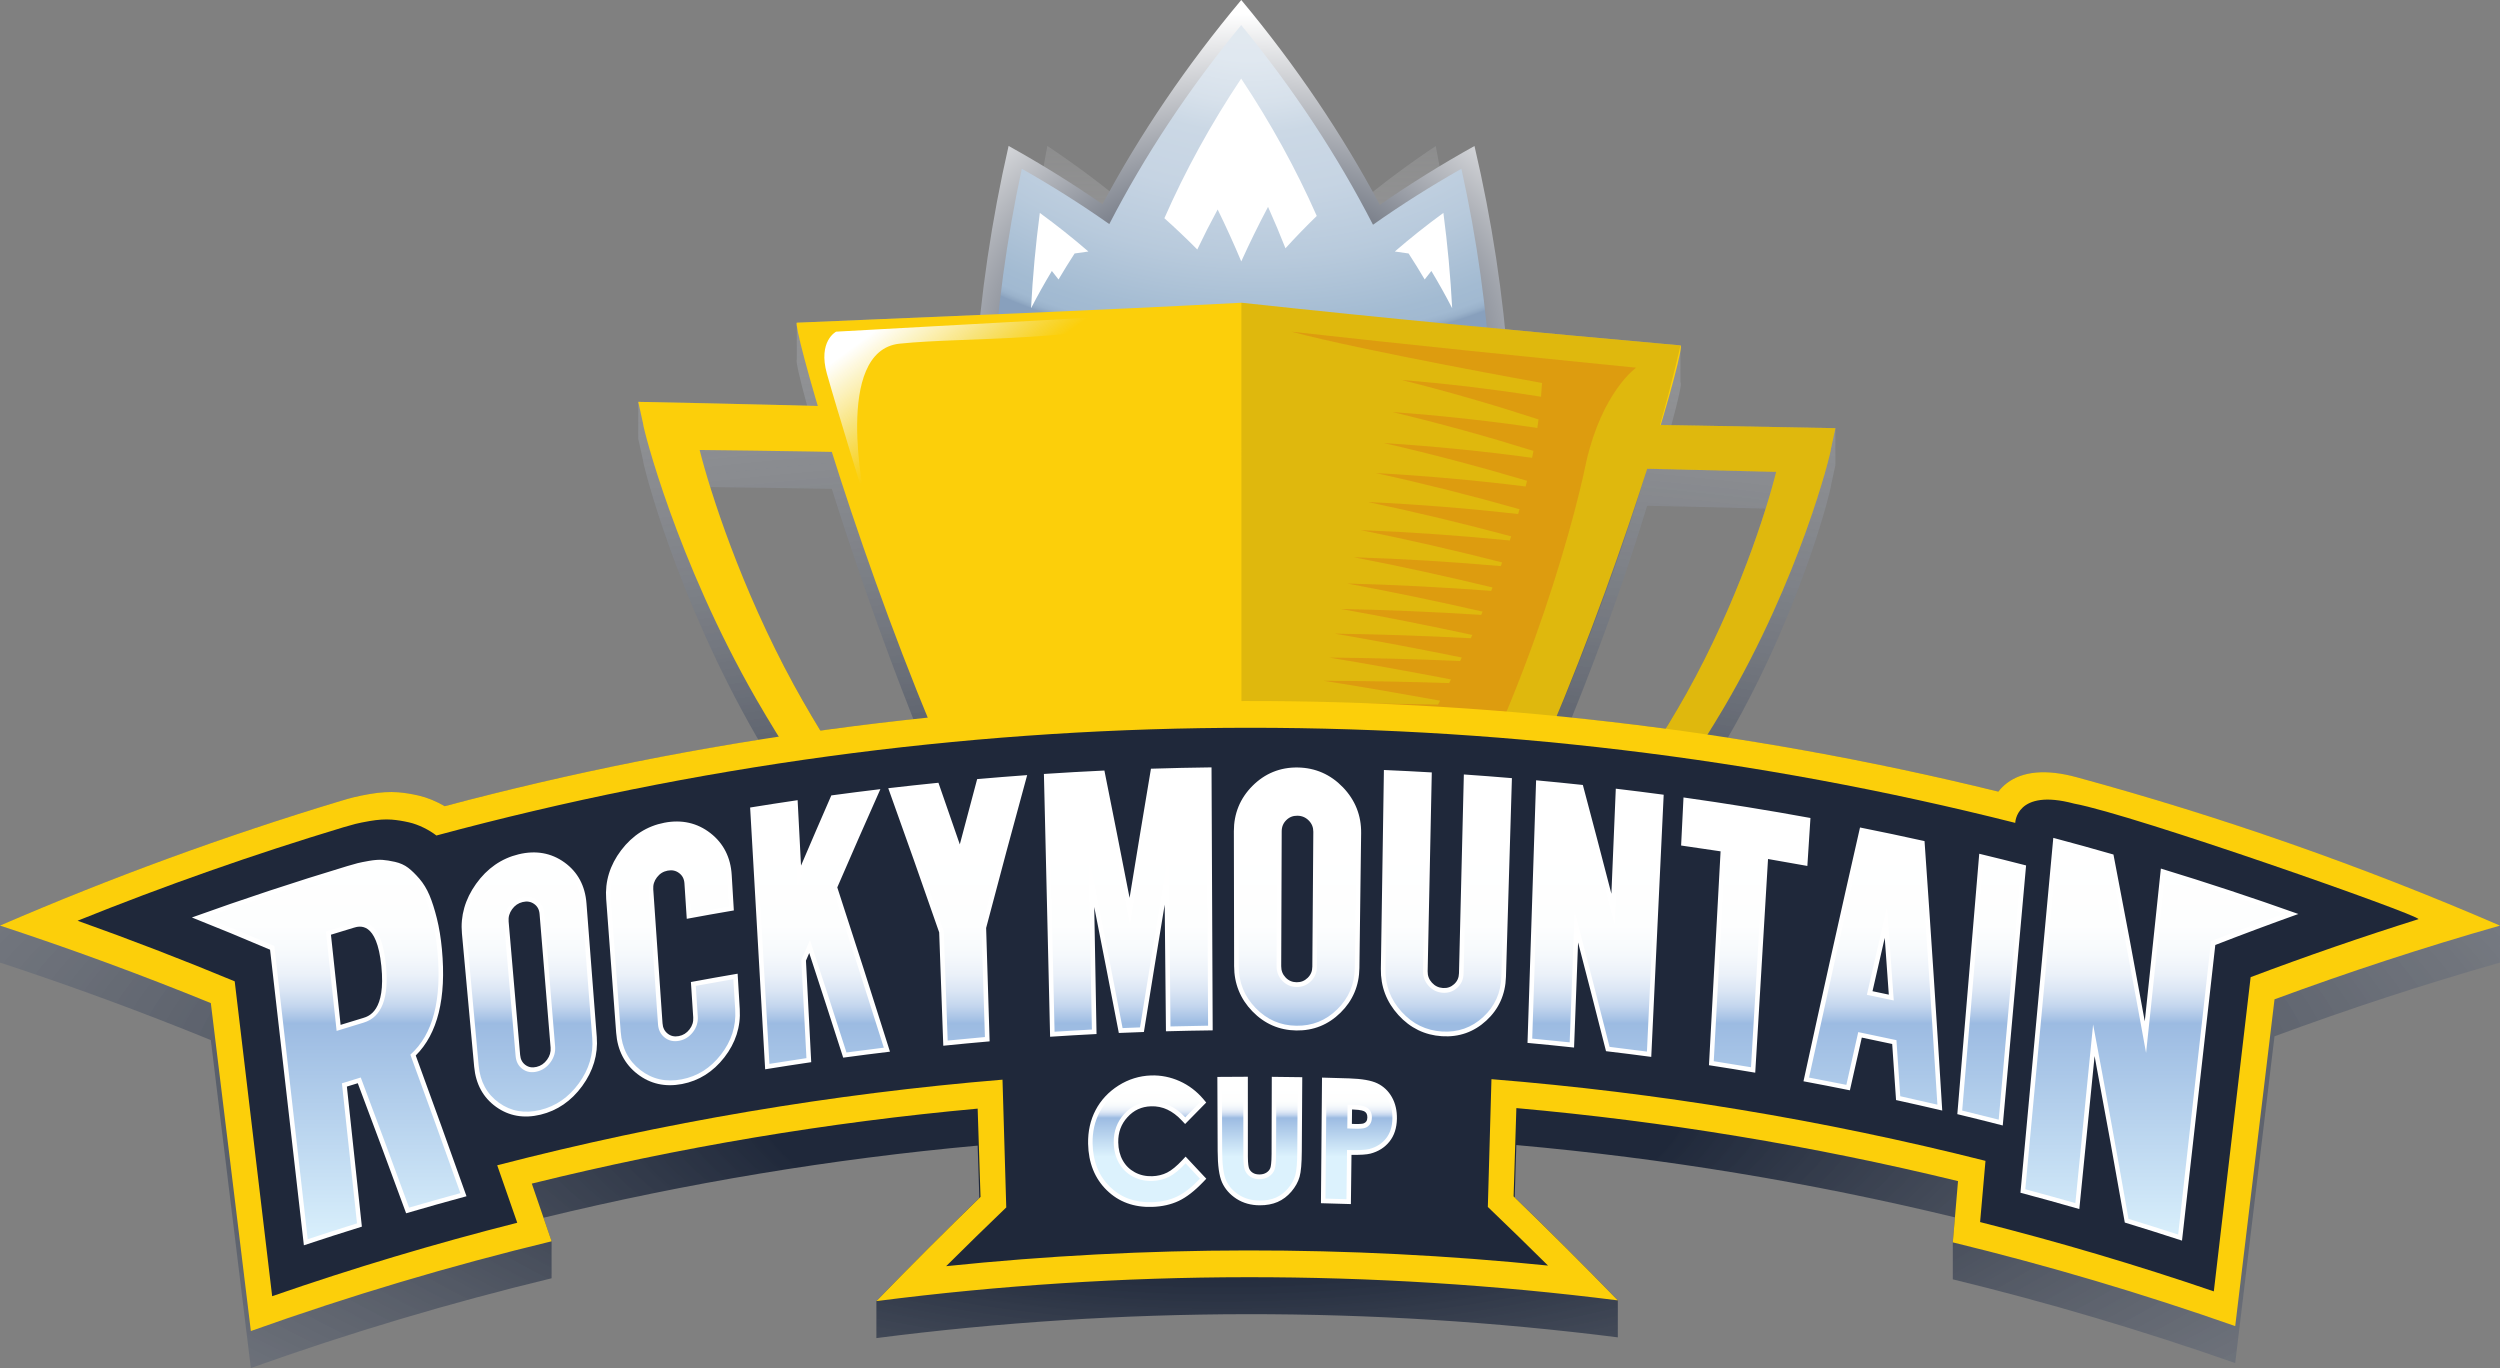 <?xml version="1.0" encoding="utf-8"?>
<!-- Generator: Adobe Illustrator 16.0.0, SVG Export Plug-In . SVG Version: 6.00 Build 0)  -->
<!DOCTYPE svg PUBLIC "-//W3C//DTD SVG 1.1//EN" "http://www.w3.org/Graphics/SVG/1.1/DTD/svg11.dtd">
<svg version="1.1" xmlns="http://www.w3.org/2000/svg" xmlns:xlink="http://www.w3.org/1999/xlink" x="0px" y="0px"
	 width="540.65px" height="295.849px" viewBox="241.886 146.348 540.65 295.849"
	 enable-background="new 241.886 146.348 540.65 295.849" xml:space="preserve">
<rect x="241.886" y="146.348" width="540.65" height="295.849" fill="#808080" stroke="none"/>
<g id="Layer_2_1_">
	
		<radialGradient id="SVGID_1_" cx="506.211" cy="383.273" r="641.256" gradientTransform="matrix(1 0 0 0.364 0 243.799)" gradientUnits="userSpaceOnUse">
		<stop  offset="0.156" style="stop-color:#1F283A"/>
		<stop  offset="1" style="stop-color:#FFFFFF;stop-opacity:0"/>
	</radialGradient>
	<path fill="url(#SVGID_1_)" d="M782.536,346.517c-29.909-12.943-60.515-23.642-91.576-32.096
		c-6.563-1.785-11.647-1.316-15.064,1.284c-0.753,0.571-1.359,1.198-1.849,1.839c-19.357-4.758-38.877-8.636-58.495-11.66
		c8.696-15.099,14.557-29.72,18.074-40.012c2.887-8.447,4.203-13.982,4.22-14.455c0.327-1.488,0.646-2.98,0.961-4.472v-8
		c-4.163-0.085-8.298-0.164-12.42-0.241c-1.505-0.029-3.006-0.057-4.506-0.084c-3.903-0.072-7.795-0.143-11.666-0.211
		c-0.44-0.007-0.878-0.015-1.318-0.021c-1.857-0.033-3.709-0.064-5.561-0.096c1.62-5.898,2.335-9.328,1.961-9.247v-8
		c-15.894-1.429-31.669-2.872-47.479-4.392c-1.112-12.881-2.914-25.814-5.436-38.732c-5.982,3.992-11.676,8.247-17.063,12.726
		c-6.752-15.207-15.096-30.073-24.985-44.3c-9.899,14.181-18.256,29.002-25.024,44.167c-5.346-4.437-10.992-8.652-16.924-12.609
		c-2.299,12.056-3.987,24.125-5.072,36.151c-16.262,0.709-32.583,1.377-49.114,2.078v8c-0.249,0.156,0.55,3.811,2.232,9.949
		c-11.979-0.306-24.12-0.592-36.514-0.831v8c0.344,1.575,0.693,3.151,1.042,4.727c0.034,1.099,7.255,29.571,24.386,59.415
		c0.188,0.326,0.376,0.637,0.564,0.96c-22.788,3.616-45.437,8.384-67.852,14.341c-1.776-1.05-3.759-1.869-5.616-2.297
		c-1.627-0.375-3.087-0.606-4.479-0.713c-1.842-0.137-3.828-0.019-6.077,0.368c-1.45,0.251-2.552,0.476-3.483,0.707
		c-0.771,0.193-1.745,0.466-2.895,0.813c-24.91,7.52-49.494,16.501-73.624,26.943v8c15.305,5.019,30.514,10.613,45.596,16.761
		c2.885,23.64,5.771,47.279,8.657,70.919c21.404-7.639,43.113-14.107,65.035-19.406v-8c-0.579-1.699-1.165-3.394-1.746-5.091
		c30.96-7.517,62.341-12.722,93.886-15.601c0.123,3.779,0.245,7.559,0.367,11.338c-7.517,7.299-14.94,14.729-22.264,22.289v8
		c53.223-6.84,107.109-6.893,160.342-0.159v-8c-7.335-7.55-14.771-14.968-22.3-22.256c0.119-3.776,0.237-7.553,0.356-11.329
		c31.867,2.846,63.571,8.061,94.847,15.637c-0.153,1.801-0.306,3.602-0.459,5.402v8c20.57,5.006,40.953,11.043,61.07,18.11
		c2.834-23.558,5.667-47.114,8.501-70.671c16.136-5.955,32.402-11.279,48.762-15.943V346.517z M597.892,256.384
		c0.071-0.22,0.142-0.439,0.211-0.658c0.528,0.012,1.055,0.023,1.583,0.035c3.189,0.07,6.394,0.145,9.604,0.221
		c1.158,0.027,2.313,0.053,3.474,0.081c3.641,0.087,7.303,0.181,10.973,0.276c-3.147,10.055-8.771,25.006-17.187,40.063
		c-1.472,2.61-2.953,5.115-4.444,7.54c-6.764-0.904-13.54-1.686-20.322-2.385C588.482,285.006,594.051,269.096,597.892,256.384z
		 M421.773,252.072c4.36,13.854,10.407,31.516,17.646,49.818c-6.714,0.728-13.42,1.542-20.116,2.468
		c-1.915-3.13-3.819-6.412-5.716-9.852c-8.827-16.152-14.792-32.181-18.107-42.818C404.35,251.791,413.11,251.921,421.773,252.072z"
		/>
</g>
<g id="Layer_3_copy">
	
		<radialGradient id="SVGID_2_" cx="510.394" cy="224.405" r="75.069" gradientTransform="matrix(1.2 0 0 1 -101.808 0)" gradientUnits="userSpaceOnUse">
		<stop  offset="0.156" style="stop-color:#1F283A"/>
		<stop  offset="1" style="stop-color:#FFFFFF"/>
	</radialGradient>
	<path fill="url(#SVGID_2_)" d="M449.081,276.804c-4.363-16.229-7.982-32.673-10.846-49.287c4.89-0.585,9.764-1.01,14.612-1.279
		c1.087-16.044,3.469-32.2,7.158-48.333c7.115,3.958,13.888,8.172,20.3,12.609c8.119-15.164,18.143-29.986,30.017-44.167
		c11.862,14.227,21.87,29.093,29.969,44.3c6.462-4.479,13.291-8.734,20.467-12.726c3.776,16.128,6.229,32.283,7.374,48.327
		c4.787,0.271,9.598,0.69,14.423,1.268c-2.862,16.617-6.483,33.063-10.847,49.296c-22.228-1.122-43.255,2.207-61.582,8.649
		C491.954,279.078,471.118,275.753,449.081,276.804z"/>
	
		<radialGradient id="SVGID_3_" cx="596.873" cy="117.752" r="173.949" gradientTransform="matrix(0.627 0.02 -0.005 0.45 137.549 80.786)" gradientUnits="userSpaceOnUse">
		<stop  offset="0" style="stop-color:#E3EAF1"/>
		<stop  offset="0.173" style="stop-color:#E0E8F0"/>
		<stop  offset="0.291" style="stop-color:#D7E1EB"/>
		<stop  offset="0.376" style="stop-color:#CBD8E5"/>
		<stop  offset="0.536" style="stop-color:#C6D4E3"/>
		<stop  offset="0.721" style="stop-color:#B8CADC"/>
		<stop  offset="0.903" style="stop-color:#A3BBD2"/>
		<stop  offset="0.944" style="stop-color:#A1B9D1"/>
		<stop  offset="0.959" style="stop-color:#9AB2CB"/>
		<stop  offset="0.969" style="stop-color:#8FA7C2"/>
		<stop  offset="0.973" style="stop-color:#88A0BD"/>
	</radialGradient>
	<path fill="url(#SVGID_3_)" d="M568.442,271.49c-21.04-1.059-40.949,2.094-58.311,8.197c-17.211-6.043-36.932-9.188-57.781-8.197
		c-3.685-13.776-6.805-27.716-9.353-41.787c4.57-0.545,9.126-0.936,13.658-1.18c0.846-15.155,2.911-30.423,6.208-45.678
		c6.635,3.757,12.946,7.757,18.917,11.965c7.626-14.771,17.152-29.217,28.53-43.031c11.371,13.861,20.889,28.354,28.5,43.171
		c6.031-4.258,12.41-8.304,19.12-12.103c3.376,15.255,5.505,30.527,6.401,45.686c4.467,0.245,8.956,0.633,13.459,1.169
		C575.245,243.773,572.125,257.713,568.442,271.49z"/>
	<linearGradient id="SVGID_4_" gradientUnits="userSpaceOnUse" x1="510.396" y1="203.646" x2="510.396" y2="360.644">
		<stop  offset="0" style="stop-color:#FFFFFF"/>
		<stop  offset="0.199" style="stop-color:#FDFEFE"/>
		<stop  offset="0.27" style="stop-color:#F6F9FC"/>
		<stop  offset="0.321" style="stop-color:#EBF1F9"/>
		<stop  offset="0.362" style="stop-color:#DAE5F4"/>
		<stop  offset="0.398" style="stop-color:#C4D6EE"/>
		<stop  offset="0.428" style="stop-color:#A9C4E6"/>
		<stop  offset="0.441" style="stop-color:#9CBBE2"/>
		<stop  offset="1" style="stop-color:#DCF2FD"/>
	</linearGradient>
	<path fill="url(#SVGID_4_)" d="M526.649,193.045c-2.35,2.289-4.607,4.623-6.769,6.997c-1.178-2.998-2.434-5.984-3.767-8.956
		c-2.07,3.9-4,7.836-5.791,11.799c-1.584-3.77-3.285-7.517-5.104-11.238c-1.555,2.868-3.024,5.755-4.407,8.659
		c-2.275-2.301-4.648-4.558-7.117-6.765c4.514-10.273,10.057-20.385,16.609-30.198C516.732,173,522.188,182.944,526.649,193.045z
		 M466.759,192.391c-0.909,6.884-1.541,13.76-1.898,20.615c1.396-2.705,2.896-5.393,4.498-8.059
		c0.486,0.611,0.968,1.227,1.444,1.842c1.107-1.885,2.269-3.761,3.479-5.624c0.993-0.15,1.986-0.292,2.982-0.425
		C473.93,197.857,470.427,195.07,466.759,192.391z M463.222,231.599c0.953,4.133,1.961,8.25,3.023,12.352
		c0.831-1.328,1.7-2.648,2.604-3.961c-0.273-1.619-0.536-3.24-0.787-4.865c1.971-0.561,3.952-1.076,5.943-1.546
		c0.284-0.815,0.578-1.631,0.881-2.446C471.036,231.121,467.142,231.273,463.222,231.599z M543.528,200.74
		c0.995,0.133,1.988,0.274,2.98,0.425c1.21,1.863,2.369,3.739,3.479,5.624c0.479-0.616,0.96-1.23,1.445-1.843
		c1.603,2.667,3.103,5.354,4.5,8.06c-0.357-6.854-0.99-13.731-1.9-20.615C550.364,195.07,546.861,197.857,543.528,200.74z
		 M545.904,231.132c0.302,0.814,0.596,1.631,0.88,2.445c1.992,0.471,3.974,0.986,5.944,1.547c-0.251,1.625-0.513,3.246-0.787,4.865
		c0.904,1.313,1.773,2.633,2.606,3.961c1.061-4.102,2.068-8.22,3.021-12.353C553.649,231.273,549.756,231.121,545.904,231.132z"/>
	<g id="trophy_2_">
		<g>
			<path fill="#FCCF0A" d="M605.297,221.045c-31.716-2.852-62.959-5.757-94.949-9.228l0,0c-31.989,1.69-63.665,2.939-96.148,4.316
				c-1.754,1.096,48.036,174.355,96.173,177.749c0,0,0,0,0,0.001c0,0,0,0,0-0.001c0,0,0,0,0,0.001c0,0,0,0,0-0.001
				c24.852-4.729,48.566-46.359,66.471-88.607C594.631,263.326,606.608,220.759,605.297,221.045z"/>
			<path fill="#FCCF0A" d="M524.798,383.832c-9.637-0.14-19.229,0.086-28.809,0.672c-2.236,0.139-4.299-2.504-4.584-5.903
				c-0.07-0.896-0.143-1.792-0.213-2.687c-0.285-3.398,1.453-6.293,3.861-6.405c10.209-0.489,20.414-0.654,30.665-0.493
				c2.418,0.037,4.171,2.825,3.894,6.17c-0.071,0.883-0.142,1.765-0.212,2.646C529.122,381.177,527.048,383.865,524.798,383.832z"/>
			<path fill="#FCCF0A" d="M518.3,382.298c-2.526-1.929-5.112-3.836-7.765-5.725c0.002-0.041,0.002-0.08,0.002-0.121
				c-0.026,0.021-0.056,0.042-0.084,0.063c-0.027-0.02-0.054-0.039-0.083-0.059c-0.001,0.042-0.004,0.084-0.006,0.126
				c-2.647,1.99-5.23,4.012-7.746,6.066c-0.473,0.064,1.968-11.806-0.98-17.423c-2.615-5.51-10.619-4.768-24.315,22.994
				c8.726-1.771,17.556-2.99,26.441-3.651c1.586-0.118,3.173-0.22,4.763-0.302c11.783-0.613,23.651-0.255,35.506,1.094
				c-14.116-25.99-22.101-26.166-24.735-20.514C516.353,370.61,518.757,382.201,518.3,382.298z"/>
			<g>
				<g>
					<path fill="#FCCF0A" d="M542.999,362.628c-0.022-3.088-0.059-6.174-0.112-9.26c23.274-4.371,44.283-22.592,63.663-56.966
						c11.085-19.835,17.333-39.497,19.447-48.007c-15.565-0.413-30.833-0.744-45.907-1.051c0.554-3.14,1.11-6.277,1.663-9.416
						c18.668,0.313,37.627,0.621,57.054,1.017c-0.314,1.491-0.634,2.983-0.961,4.472c-0.038,1.068-6.676,27.881-23.118,55.898
						C592.335,337.261,568.007,357.84,542.999,362.628z"/>
				</g>
				<g>
					<path fill="#FCCF0A" d="M477.853,363.474c0.01-3.173,0.035-6.342,0.075-9.508c-23.153-4.029-44.221-22.975-64.341-59.46
						c-11.496-21.037-18.144-41.876-20.397-50.848c15.958,0.175,31.544,0.446,46.863,0.754c-0.577-3.251-1.155-6.502-1.73-9.753
						c-18.993-0.519-38.403-1.021-58.404-1.407c0.344,1.575,0.693,3.151,1.042,4.727c0.034,1.099,7.255,29.571,24.386,59.415
						C428.688,337.835,453.041,359.249,477.853,363.474z"/>
				</g>
			</g>
		</g>
		<path opacity="0.13" fill="#231F20" d="M637.845,243.417c0.324-1.49,0.647-2.98,0.962-4.472
			c-12.825-0.261-25.452-0.484-37.926-0.696c3.007-10.604,4.42-17.205,4.416-17.204c-31.716-2.852-62.959-5.757-94.949-9.228l0,0
			c0.016,80.306,0.025,111.334,0.029,191.64c9.583-1.644,19.394-2.45,29.329-2.438c-23.78-48.117-24.17,14.536-22.209,2.002
			c1.759-0.016,3.517-0.015,5.276,0.002c2.507,0.023,4.845-3.249,5.189-7.322c0.347-4.071-1.6-7.465-4.315-7.496
			c-0.031-0.001-0.063,0-0.094-0.002c8.407-5.702,16.255-15.024,23.938-26.604c23.27-6.246,46.248-26.593,67.235-62.283
			C631.17,271.298,637.808,244.487,637.845,243.417z M606.55,296.403c-15.914,28.429-33.354,45.847-51.776,53.44
			c18.581-31.761,35.076-74.653,43.319-102.119c9.209,0.203,18.503,0.423,27.904,0.672
			C623.882,256.906,617.635,276.567,606.55,296.403z"/>
		<path opacity="0.5" fill="#DD8112" d="M595.721,225.868c-0.021,0.001-7.276,5.11-10.77,20.256
			c-3.081,15.169-14.843,57.382-36.698,92.435c-4.02,6.596-7.07,10.784-9.526,13.24c-0.094,0.271-0.185,0.543-0.274,0.815
			c-0.182-0.013-0.361-0.032-0.543-0.046c-0.032,0.029-0.066,0.058-0.097,0.086c0.212-0.016,0.427-0.025,0.64-0.04
			c-0.358,1.06-0.71,2.123-1.064,3.184c-7.225-0.503-14.399-1.139-21.597-1.899c4.976-0.202,9.978-0.474,15.026-0.787
			c-0.278-0.355-0.535-0.757-0.771-1.195c-4.559-0.401-9.108-0.838-13.665-1.329c4.248-0.165,8.515-0.376,12.813-0.612
			c-0.188-0.514-0.354-1.045-0.508-1.583c-3.898-0.372-7.793-0.771-11.691-1.2c3.737-0.139,7.491-0.307,11.263-0.492
			c-0.146-0.652-0.271-1.292-0.378-1.9c-3.411-0.348-6.824-0.707-10.241-1.092c3.322-0.116,6.656-0.258,10.007-0.407
			c-0.13-0.911-0.209-1.668-0.256-2.166c-3.025-0.325-6.051-0.652-9.08-1.002c3.173-0.104,6.351-0.23,9.545-0.358
			c0.347-0.479,0.848-1.19,1.499-2.135c-3.444-0.383-6.89-0.77-10.341-1.178c3.79-0.117,7.595-0.252,11.416-0.395
			c0.406-0.597,0.849-1.251,1.321-1.962c-3.998-0.458-7.999-0.929-12-1.414c4.383-0.123,8.784-0.261,13.209-0.409
			c0.38-0.574,0.772-1.177,1.184-1.807c-4.537-0.541-9.077-1.093-13.624-1.659c4.962-0.124,9.948-0.27,14.966-0.412
			c0.343-0.532,0.692-1.087,1.051-1.651c-5.066-0.631-10.135-1.268-15.213-1.918c5.527-0.123,11.088-0.27,16.677-0.4
			c0.307-0.488,0.618-0.987,0.934-1.493c-5.584-0.729-11.17-1.46-16.769-2.197c6.08-0.118,12.192-0.25,18.342-0.357
			c0.276-0.45,0.554-0.908,0.836-1.371c-6.09-0.835-12.185-1.653-18.292-2.481c6.614-0.105,13.262-0.212,19.955-0.283
			c0.247-0.411,0.491-0.823,0.74-1.244c-6.575-0.95-13.166-1.877-19.771-2.802c7.133-0.089,14.304-0.159,21.523-0.185
			c0.215-0.371,0.431-0.748,0.65-1.127c-7.05-1.075-14.116-2.121-21.206-3.145c7.641-0.066,15.314-0.096,23.035-0.063
			c0.191-0.336,0.381-0.675,0.574-1.016c-7.507-1.211-15.033-2.381-22.59-3.51c8.116-0.035,16.271,0,24.471,0.106
			c0.172-0.312,0.34-0.618,0.513-0.934c-7.942-1.355-15.911-2.661-23.916-3.897c8.575-0.002,17.188,0.096,25.845,0.287
			c0.148-0.282,0.299-0.564,0.446-0.85c-8.351-1.512-16.737-2.957-25.17-4.305c9.005,0.039,18.049,0.211,27.13,0.501
			c0.132-0.261,0.264-0.526,0.397-0.787c-8.733-1.675-17.519-3.267-26.351-4.731c9.407,0.09,18.845,0.346,28.319,0.744
			c0.118-0.248,0.238-0.5,0.355-0.75c-9.084-1.844-18.233-3.582-27.441-5.165c9.771,0.144,19.58,0.474,29.404,0.992
			c0.108-0.235,0.217-0.475,0.324-0.71c-9.403-2.021-18.885-3.914-28.433-5.619c10.099,0.205,20.224,0.634,30.356,1.281
			c0.101-0.235,0.199-0.473,0.304-0.71c-9.676-2.2-19.443-4.247-29.294-6.075c10.371,0.271,20.772,0.807,31.155,1.59
			c0.097-0.246,0.199-0.49,0.295-0.736c-9.9-2.383-19.912-4.588-30.018-6.538c10.595,0.345,21.209,0.99,31.793,1.915
			c0.098-0.266,0.198-0.529,0.291-0.796c-10.071-2.561-20.271-4.917-30.575-6.989c10.757,0.426,21.52,1.183,32.233,2.25
			c0.098-0.299,0.199-0.595,0.296-0.895c-10.18-2.73-20.506-5.232-30.941-7.42c10.838,0.507,21.677,1.377,32.447,2.582
			c0.102-0.343,0.198-0.689,0.299-1.035c-10.212-2.887-20.586-5.523-31.072-7.816c10.834,0.592,21.654,1.568,32.395,2.902
			c0.102-0.41,0.201-0.823,0.3-1.234c-10.154-3.019-20.48-5.764-30.935-8.152c10.724,0.677,21.431,1.738,32.034,3.186
			c0.105-0.497,0.202-0.994,0.298-1.495c-9.997-3.115-20.17-5.936-30.478-8.397c10.49,0.755,20.955,1.898,31.311,3.436
			c0.091-0.615,0.175-1.232,0.259-1.849c-9.708-3.161-19.595-6.026-29.611-8.53c10.115,0.824,20.188,2.037,30.149,3.627
			c0.086-0.988,0.161-1.981,0.22-2.977c0.032,0.007-38.046-6.814-54.243-11.093C546.189,220.871,570.857,223.377,595.721,225.868z
			 M529.386,381.425c0.254-0.867,0.509-1.734,0.765-2.602c-6.308,0.68-12.502,1.189-18.653,1.496
			C517.453,380.874,523.395,381.24,529.386,381.425z M530.943,376.166c0.273-0.906,0.548-1.813,0.823-2.719
			c-6.577,0.664-13.038,1.166-19.451,1.478C518.519,375.513,524.706,375.925,530.943,376.166z M530.15,378.824
			c0.265-0.887,0.527-1.773,0.793-2.658c-6.439,0.672-12.767,1.18-19.046,1.487C517.977,378.224,524.036,378.612,530.15,378.824z
			 M527.246,388.907c0.229-0.813,0.458-1.628,0.689-2.44c-5.934,0.694-11.756,1.204-17.544,1.499
			C516.004,388.476,521.601,388.788,527.246,388.907z M527.936,386.466c0.236-0.832,0.474-1.662,0.713-2.493
			c-6.056,0.692-11.999,1.201-17.904,1.5C516.469,385.998,522.178,386.326,527.936,386.466z M528.648,383.973
			c0.243-0.849,0.49-1.698,0.737-2.548c-6.179,0.688-12.247,1.197-18.275,1.499C516.95,383.464,522.774,383.811,528.648,383.973z
			 M534.423,364.922c0.313-0.992,0.631-1.981,0.951-2.974c-7.168,0.61-14.212,1.087-21.199,1.399
			C520.919,364.025,527.645,364.55,534.423,364.922z M535.374,361.949c0.327-1.014,0.655-2.027,0.988-3.04
			c-7.327,0.59-14.527,1.057-21.673,1.366C521.581,360.977,528.454,361.538,535.374,361.949z M531.767,373.447
			c0.283-0.928,0.568-1.852,0.853-2.778c-6.719,0.653-13.317,1.151-19.869,1.464C519.085,372.742,525.4,373.179,531.767,373.447z
			 M536.362,358.909c0.339-1.038,0.681-2.074,1.025-3.111c-7.49,0.569-14.853,1.021-22.158,1.329
			C522.27,357.856,529.292,358.453,536.362,358.909z M533.505,367.828c0.305-0.969,0.61-1.938,0.918-2.905
			c-7.015,0.625-13.905,1.11-20.742,1.423C520.281,366.999,526.867,367.492,533.505,367.828z M532.619,370.668
			c0.294-0.948,0.588-1.895,0.886-2.841c-6.862,0.642-13.607,1.133-20.299,1.446C519.67,369.903,526.118,370.369,532.619,370.668z"
			/>
	</g>
	<linearGradient id="SVGID_5_" gradientUnits="userSpaceOnUse" x1="444.44" y1="208.172" x2="459.134" y2="228.274">
		<stop  offset="0" style="stop-color:#FFFFFF"/>
		<stop  offset="0.339" style="stop-color:#FBFEFF;stop-opacity:0.661"/>
		<stop  offset="0.675" style="stop-color:#EFF9FE;stop-opacity:0.325"/>
		<stop  offset="1" style="stop-color:#DCF2FD;stop-opacity:0"/>
	</linearGradient>
	<path fill="url(#SVGID_5_)" d="M497.962,213.917l-75.25,4.155c0,0-3.979,2.021-2,9.095s8.211,27.25,8.211,27.25
		s-6.961-32.25,7.539-33.75S475.727,220.529,497.962,213.917z"/>
</g>
<g id="Layer_2_copy">
	<g>
		<path fill="#FCCF0A" d="M431.417,427.726c7.406-7.646,14.912-15.159,22.516-22.537c-0.206-6.363-0.412-12.727-0.619-19.09
			c-32.404,2.958-64.638,8.363-96.419,16.214c1.434,4.154,2.86,8.313,4.279,12.478c-21.921,5.299-43.631,11.768-65.035,19.406
			c-2.886-23.64-5.771-47.279-8.657-70.919c-15.083-6.147-30.292-11.742-45.596-16.761c24.13-10.442,48.713-19.424,73.624-26.943
			c1.149-0.348,2.124-0.62,2.895-0.813c0.932-0.231,2.033-0.456,3.483-0.707c2.249-0.387,4.235-0.505,6.077-0.368
			c1.391,0.106,2.851,0.338,4.479,0.713c1.857,0.428,3.839,1.247,5.616,2.297c109.999-29.236,225.589-30.285,335.988-3.15
			c0.489-0.641,1.096-1.268,1.849-1.839c3.417-2.601,8.502-3.069,15.064-1.284c31.062,8.454,61.667,19.152,91.576,32.096
			c-16.359,4.664-32.626,9.988-48.762,15.943c-2.834,23.557-5.667,47.113-8.501,70.671c-20.117-7.067-40.5-13.104-61.07-18.11
			c0.375-4.416,0.75-8.832,1.125-13.248c-31.491-7.662-63.42-12.926-95.513-15.791c-0.2,6.363-0.4,12.727-0.601,19.09
			c7.613,7.363,15.129,14.863,22.544,22.495C538.526,420.833,484.64,420.886,431.417,427.726z"/>
		<path fill="#1F283A" d="M690.42,320.135c-12.595-3.372-12.721,4.198-12.716,4.169C565.611,296,447.999,296.91,336.262,327.035
			c-1.547-1.2-3.835-2.365-5.913-2.84c-1.395-0.316-2.617-0.51-3.756-0.595c-1.415-0.103-2.976-0.004-4.781,0.308
			c-1.318,0.229-2.29,0.428-3.076,0.623c-0.646,0.162-1.524,0.406-2.633,0.74c-19.365,5.847-38.531,12.578-57.439,20.195
			c11.391,4.057,22.722,8.428,33.98,13.106c2.7,22.698,5.4,45.396,8.1,68.093c17.487-6.07,35.171-11.365,53.002-15.885
			c-1.437-4.146-2.881-8.289-4.333-12.427c35.955-9.307,72.516-15.479,109.274-18.517c0.271,9.211,0.543,18.421,0.813,27.631
			c-4.365,4.191-8.699,8.426-13.001,12.705c43.268-4.494,86.89-4.537,130.164-0.129c-4.307-4.271-8.646-8.498-13.017-12.681
			c0.262-9.211,0.522-18.421,0.783-27.632c35.925,2.896,71.664,8.785,106.838,17.666c-0.388,4.413-0.776,8.826-1.165,13.238
			c16.996,4.292,33.858,9.287,50.545,14.987c2.654-22.651,5.309-45.302,7.963-67.952c12.029-4.535,24.135-8.721,36.299-12.545
			C765.146,344.257,703.25,322.49,690.42,320.135z"/>
		<path fill="#FFFFFF" d="M701.393,410.734c-2.11-12.01-4.288-24.012-6.531-36.004c-1.102,11.029-2.202,22.059-3.303,33.087
			c-4.234-1.22-8.479-2.396-12.731-3.527c2.368-25.582,4.736-51.164,7.104-76.746c4.346,1.156,8.683,2.356,13.01,3.602
			c2.324,12.014,4.582,24.038,6.773,36.071c1.16-11.012,2.32-22.023,3.479-33.034c9.969,3.039,19.885,6.313,29.738,9.825
			c-6.006,2.147-11.995,4.382-17.965,6.701c-2.4,21.313-4.801,42.626-7.2,63.939C709.651,413.301,705.527,411.997,701.393,410.734z
			 M329.715,408.732c-3.448-9.402-6.934-18.779-10.457-28.128c-0.786,0.241-1.572,0.483-2.357,0.728
			c1.082,10.096,2.164,20.193,3.245,30.29c-4.191,1.302-8.373,2.646-12.543,4.034c-2.438-21.309-4.875-42.615-7.312-63.924
			c-5.617-2.399-11.253-4.723-16.907-6.971c11.123-4.004,22.325-7.708,33.594-11.109c0.947-0.287,1.698-0.498,2.251-0.637
			c0.567-0.142,1.378-0.305,2.479-0.498c1.136-0.197,2.108-0.268,2.891-0.214c0.752,0.055,1.661,0.198,2.7,0.43
			c1.112,0.25,2.081,0.687,2.876,1.296c0.747,0.574,1.557,1.361,2.406,2.343c0.874,1.012,1.61,2.224,2.191,3.6
			c0.567,1.345,1.103,3.024,1.595,4.995c0.494,1.976,0.858,4.208,1.087,6.636c0.998,10.609-0.926,18.314-5.657,23.003
			c3.702,10.117,7.36,20.266,10.975,30.442C338.411,406.229,334.058,407.458,329.715,408.732z M320.407,366.5
			c1.22-0.373,4.938-1.475,3.95-11.236c-0.989-9.77-4.753-8.656-5.987-8.279c-1.639,0.495-3.277,0.996-4.913,1.504
			c0.696,6.5,1.392,13,2.088,19.499C317.164,367.484,318.785,366.989,320.407,366.5z M665.176,387.294
			c1.58-18.771,3.16-37.541,4.74-56.313c3.382,0.815,6.759,1.657,10.131,2.525c-1.682,18.746-3.363,37.492-5.045,56.237
			C671.731,388.902,668.456,388.085,665.176,387.294z M651.926,384.247c-0.274-4.042-0.552-8.083-0.834-12.124
			c-2.189-0.475-4.38-0.936-6.573-1.387c-0.861,3.8-1.72,7.602-2.574,11.405c-3.342-0.678-6.688-1.329-10.039-1.954
			c3.992-18.33,8.068-36.627,12.226-54.888c4.659,0.932,9.311,1.913,13.953,2.943c1.364,19.426,2.641,38.852,3.829,58.274
			C658.589,385.734,655.259,384.977,651.926,384.247z M650.36,361.449c-0.289-4.093-0.583-8.186-0.881-12.277
			c-0.885,3.844-1.766,7.688-2.644,11.533C648.012,360.95,649.187,361.197,650.36,361.449z M611.467,376.71
			c0.838-15.418,1.675-30.835,2.512-46.252c-2.843-0.438-5.688-0.857-8.536-1.258c0.172-3.465,0.345-6.93,0.517-10.395
			c9.174,1.29,18.327,2.771,27.455,4.441c-0.223,3.457-0.445,6.914-0.669,10.371c-2.833-0.519-5.668-1.02-8.506-1.501
			c-0.922,15.403-1.844,30.808-2.766,46.212C618.142,377.763,614.806,377.224,611.467,376.71z M589.203,373.677
			c-1.984-7.848-3.998-15.687-6.041-23.516c-0.29,7.578-0.58,15.154-0.87,22.732c-3.354-0.363-6.71-0.699-10.068-1.009
			c0.62-18.931,1.24-37.86,1.859-56.79c3.372,0.311,6.741,0.648,10.109,1.01c2.087,7.833,4.145,15.676,6.173,23.527
			c0.317-7.574,0.635-15.148,0.952-22.723c3.455,0.409,6.908,0.845,10.358,1.308c-0.896,18.898-1.793,37.798-2.688,56.696
			C595.728,374.476,592.467,374.064,589.203,373.677z M553.705,370.441c-3.685-0.234-6.845-1.77-9.409-4.588
			c-2.564-2.816-3.843-6.165-3.785-9.975c0.22-14.336,0.439-28.673,0.658-43.01c3.453,0.148,6.905,0.324,10.356,0.525
			c-0.298,14.333-0.596,28.666-0.895,42.998c-0.02,0.966,0.285,1.775,0.933,2.48c0.652,0.711,1.43,1.084,2.377,1.145
			s1.739-0.213,2.424-0.84c0.678-0.619,1.019-1.389,1.042-2.354c0.351-14.329,0.701-28.658,1.052-42.988
			c3.467,0.239,6.932,0.505,10.396,0.797c-0.429,14.324-0.858,28.646-1.288,42.97c-0.114,3.807-1.55,6.983-4.251,9.466
			C560.615,369.548,557.389,370.676,553.705,370.441z M522.222,369.199c-3.69-0.057-6.878-1.439-9.489-4.133
			c-2.613-2.691-3.95-5.977-3.957-9.787c-0.019-9.725-0.036-19.448-0.055-29.172c-0.007-3.809,1.34-7.115,4.025-9.806
			c2.681-2.688,5.98-4.034,9.785-3.977c3.806,0.058,7.097,1.505,9.767,4.274c2.674,2.773,3.995,6.122,3.946,9.932
			c-0.125,9.721-0.249,19.442-0.374,29.164c-0.049,3.811-1.43,7.056-4.091,9.667C529.12,367.972,525.911,369.255,522.222,369.199z
			 M522.475,322.756c-0.963-0.015-1.755,0.298-2.418,0.956s-0.988,1.451-0.991,2.42c-0.036,9.725-0.071,19.448-0.106,29.172
			c-0.004,0.971,0.31,1.768,0.955,2.441c0.646,0.674,1.421,1.007,2.364,1.021c0.949,0.016,1.738-0.298,2.41-0.956
			c0.668-0.652,0.994-1.438,1.002-2.403c0.07-9.724,0.142-19.446,0.212-29.17c0.008-0.965-0.313-1.765-0.984-2.443
			C524.243,323.111,523.442,322.771,522.475,322.756z M494.034,369.375c-0.09-9.133-0.182-18.266-0.271-27.397
			c-1.523,9.177-3.021,18.36-4.498,27.548c-1.807,0.064-3.615,0.135-5.422,0.213c-1.749-9.091-3.521-18.175-5.318-27.252
			c0.166,9.16,0.331,18.32,0.497,27.48c-3.349,0.17-6.695,0.366-10.041,0.588c-0.446-18.943-0.894-37.888-1.339-56.832
			c4.358-0.289,8.72-0.535,13.082-0.74c1.84,9.174,3.654,18.355,5.445,27.543c1.516-9.318,3.057-18.631,4.622-27.938
			c4.366-0.139,8.732-0.235,13.1-0.289c0.084,18.958,0.167,37.916,0.25,56.874C500.771,369.213,497.403,369.281,494.034,369.375z
			 M445.882,372.5c-0.297-8.17-0.592-16.341-0.889-24.512c-3.616-10.424-7.287-20.817-11.013-31.182
			c3.614-0.422,7.231-0.816,10.851-1.18c1.551,4.438,3.092,8.883,4.623,13.332c1.24-4.711,2.491-9.418,3.752-14.122
			c3.604-0.317,7.209-0.604,10.816-0.864c-3.016,11-5.975,22.02-8.875,33.059c0.252,8.174,0.502,16.349,0.754,24.523
			C452.56,371.843,449.22,372.159,445.882,372.5z M424.235,375.076c-2.422-7.557-4.871-15.1-7.344-22.63
			c-0.237,0.549-0.474,1.099-0.71,1.647c0.38,7.32,0.76,14.641,1.14,21.961c-3.324,0.488-6.645,1.002-9.963,1.541
			c-1.083-18.871-2.166-37.742-3.249-56.613c3.42-0.556,6.845-1.086,10.271-1.59c0.245,4.719,0.489,9.436,0.734,14.154
			c2.165-5.072,4.349-10.133,6.553-15.184c3.534-0.48,7.071-0.932,10.611-1.354c-3.146,7.06-6.253,14.142-9.321,21.244
			c3.86,11.81,7.658,23.653,11.395,35.528C430.978,374.185,427.604,374.618,424.235,375.076z M389.384,380.779
			c-3.641,0.697-6.878-0.023-9.644-2.162c-2.765-2.139-4.317-5.127-4.6-8.908c-0.721-9.647-1.441-19.295-2.163-28.943
			c-0.282-3.779,0.804-7.337,3.25-10.555c2.445-3.216,5.595-5.227,9.35-5.945c3.752-0.719,7.103,0.045,9.938,2.248
			c2.837,2.207,4.384,5.262,4.61,9.053c0.154,2.557,0.307,5.114,0.46,7.672c-3.397,0.578-6.79,1.182-10.18,1.813
			c-0.167-2.556-0.334-5.11-0.502-7.665c-0.063-0.959-0.437-1.688-1.147-2.224c-0.715-0.54-1.527-0.715-2.481-0.532
			c-0.951,0.182-1.708,0.654-2.314,1.443s-0.868,1.641-0.801,2.604c0.668,9.659,1.336,19.317,2.004,28.976
			c0.067,0.964,0.433,1.693,1.118,2.229c0.686,0.537,1.471,0.71,2.404,0.531c0.935-0.179,1.688-0.65,2.305-1.441
			c0.61-0.782,0.876-1.63,0.813-2.59c-0.167-2.555-0.334-5.109-0.502-7.664c3.365-0.626,6.733-1.227,10.104-1.801
			c0.153,2.558,0.307,5.115,0.46,7.672c0.227,3.793-0.902,7.295-3.337,10.431C396.094,378.154,393.022,380.083,389.384,380.779z
			 M358.794,387.404c-3.612,0.874-6.847,0.31-9.636-1.694c-2.787-2.004-4.382-4.915-4.729-8.681
			c-0.882-9.609-1.765-19.219-2.647-28.828c-0.346-3.765,0.674-7.374,3.053-10.709c2.379-3.334,5.479-5.496,9.204-6.396
			c3.722-0.9,7.071-0.299,9.932,1.767c2.862,2.069,4.456,5.048,4.746,8.826c0.743,9.644,1.486,19.286,2.229,28.929
			c0.291,3.781-0.775,7.336-3.145,10.588C365.43,384.455,362.403,386.532,358.794,387.404z M354.912,341.423
			c-0.943,0.227-1.688,0.736-2.279,1.555c-0.589,0.817-0.835,1.682-0.752,2.643c0.83,9.622,1.66,19.245,2.49,28.867
			c0.083,0.96,0.46,1.671,1.15,2.174c0.691,0.504,1.476,0.639,2.401,0.414c0.928-0.224,1.67-0.73,2.271-1.552
			c0.593-0.812,0.844-1.672,0.765-2.628c-0.795-9.631-1.591-19.263-2.386-28.895c-0.079-0.955-0.465-1.664-1.18-2.167
			C356.669,341.329,355.858,341.194,354.912,341.423z"/>
		<linearGradient id="SVGID_6_" gradientUnits="userSpaceOnUse" x1="511.083" y1="329.114" x2="511.083" y2="416.509">
			<stop  offset="0" style="stop-color:#FFFFFF"/>
			<stop  offset="0.199" style="stop-color:#FDFEFE"/>
			<stop  offset="0.27" style="stop-color:#F6F9FC"/>
			<stop  offset="0.321" style="stop-color:#EBF1F9"/>
			<stop  offset="0.362" style="stop-color:#DAE5F4"/>
			<stop  offset="0.398" style="stop-color:#C4D6EE"/>
			<stop  offset="0.428" style="stop-color:#A9C4E6"/>
			<stop  offset="0.441" style="stop-color:#9CBBE2"/>
			<stop  offset="1" style="stop-color:#DCF2FD"/>
		</linearGradient>
		<path fill="url(#SVGID_6_)" d="M336.471,351.87c1.013,10.711-0.953,18.202-5.84,22.563c3.649,9.951,7.256,19.931,10.821,29.939
			c-3.707,1.012-7.406,2.057-11.098,3.137c-3.446-9.407-6.929-18.787-10.45-28.141c-1.359,0.415-2.718,0.834-4.075,1.258
			c1.087,10.096,2.174,20.19,3.261,30.285c-3.56,1.111-7.112,2.254-10.657,3.428c-2.406-21.141-4.813-42.281-7.22-63.422
			c-4.939-2.116-9.893-4.175-14.859-6.174c10.181-3.614,20.427-6.977,30.73-10.087c0.929-0.28,1.664-0.486,2.205-0.623
			c0.541-0.135,1.343-0.296,2.409-0.483c1.065-0.185,1.953-0.252,2.665-0.202c0.71,0.051,1.568,0.187,2.573,0.411
			c1.005,0.225,1.861,0.608,2.568,1.15c0.707,0.543,1.471,1.287,2.292,2.232c0.819,0.948,1.505,2.074,2.057,3.378
			c0.551,1.305,1.068,2.925,1.553,4.86C335.89,347.317,336.245,349.48,336.471,351.87z M312.368,347.789
			c0.772,7.168,1.543,14.337,2.315,21.505c1.941-0.605,3.884-1.202,5.829-1.789c3.936-1.185,5.549-5.343,4.825-12.528
			c-0.722-7.182-3.085-10.198-7.072-8.998C316.297,346.573,314.332,347.176,312.368,347.789z M367.722,341.908
			c0.748,9.642,1.496,19.283,2.244,28.926c0.273,3.516-0.703,6.78-2.908,9.809c-2.207,3.028-4.986,4.938-8.349,5.751
			c-3.365,0.813-6.335,0.294-8.93-1.573c-2.595-1.867-4.058-4.542-4.378-8.047c-0.877-9.611-1.754-19.222-2.632-28.832
			c-0.32-3.504,0.618-6.813,2.833-9.916c2.213-3.1,5.058-5.081,8.523-5.919c3.464-0.838,6.537-0.286,9.2,1.634
			C365.988,335.662,367.45,338.393,367.722,341.908z M358.026,340.947c-0.923-0.648-1.991-0.827-3.2-0.535
			c-1.21,0.293-2.195,0.969-2.956,2.023c-0.761,1.057-1.087,2.201-0.98,3.431c0.835,9.622,1.67,19.243,2.505,28.864
			c0.106,1.23,0.606,2.168,1.499,2.815c0.891,0.647,1.928,0.829,3.113,0.542c1.184-0.287,2.159-0.953,2.926-2.002
			s1.101-2.188,1-3.42c-0.79-9.632-1.581-19.265-2.371-28.896C359.462,342.538,358.95,341.597,358.026,340.947z M392.789,366.201
			c-0.144-2.217-0.288-4.434-0.432-6.65c2.705-0.5,5.412-0.982,8.122-1.447c0.134,2.219,0.268,4.438,0.402,6.655
			c0.213,3.528-0.822,6.743-3.087,9.663c-2.266,2.92-5.089,4.694-8.479,5.344c-3.391,0.649-6.364-0.016-8.938-2.008
			c-2.573-1.992-3.997-4.738-4.258-8.256c-0.715-9.649-1.431-19.299-2.147-28.947c-0.261-3.518,0.738-6.781,3.015-9.773
			c2.276-2.99,5.166-4.832,8.659-5.502c3.491-0.668,6.566,0.031,9.206,2.08c2.639,2.051,4.06,4.852,4.273,8.377
			c0.134,2.219,0.269,4.438,0.403,6.656c-2.732,0.469-5.463,0.955-8.191,1.459c-0.144-2.217-0.288-4.434-0.432-6.65
			c-0.08-1.234-0.578-2.2-1.495-2.895c-0.916-0.692-1.984-0.924-3.202-0.69c-1.219,0.233-2.22,0.861-3.002,1.88
			c-0.783,1.019-1.129,2.146-1.043,3.38c0.673,9.657,1.347,19.315,2.02,28.974c0.086,1.234,0.571,2.195,1.456,2.887
			c0.884,0.69,1.921,0.922,3.116,0.692c1.193-0.228,2.184-0.848,2.971-1.858C392.514,368.558,392.869,367.436,392.789,366.201z
			 M430.657,318.228c-2.959,6.665-5.883,13.35-8.773,20.055c3.771,11.514,7.484,23.059,11.138,34.635
			c-2.695,0.33-5.39,0.676-8.082,1.039c-2.601-8.121-5.231-16.227-7.891-24.316c-0.626,1.448-1.251,2.897-1.874,4.348
			c0.371,7.064,0.742,14.129,1.111,21.193c-2.67,0.396-5.34,0.811-8.006,1.24c-1.034-18.195-2.069-36.391-3.104-54.586
			c2.747-0.442,5.496-0.868,8.247-1.276c0.303,5.771,0.605,11.544,0.907,17.315c2.639-6.209,5.306-12.401,8.003-18.577
			C425.106,318.923,427.881,318.567,430.657,318.228z M453.989,315.791c2.893-0.251,5.787-0.484,8.684-0.697
			c-2.896,10.605-5.74,21.23-8.529,31.871c0.246,7.886,0.492,15.771,0.739,23.656c-2.686,0.236-5.37,0.49-8.052,0.76
			c-0.281-7.882-0.563-15.764-0.844-23.646c-3.48-10.05-7.012-20.073-10.593-30.067c2.905-0.334,5.812-0.649,8.72-0.944
			c1.83,5.233,3.647,10.475,5.451,15.724C451.024,326.889,452.499,321.337,453.989,315.791z M491.655,313.582
			c3.738-0.115,7.479-0.197,11.219-0.25c0.091,18.277,0.182,36.555,0.271,54.832c-2.711,0.037-5.422,0.092-8.132,0.164
			c-0.118-12.611-0.236-25.221-0.354-37.831c-2.123,12.669-4.201,25.349-6.234,38.037c-1.258,0.046-2.516,0.095-3.772,0.148
			c-2.402-12.515-4.851-25.016-7.343-37.503c0.234,12.605,0.47,25.211,0.705,37.816c-2.691,0.142-5.381,0.299-8.07,0.474
			c-0.42-18.265-0.842-36.528-1.262-54.793c3.734-0.242,7.471-0.453,11.209-0.633c2.154,10.722,4.273,21.453,6.361,32.194
			C488.02,335.345,489.82,324.459,491.655,313.582z M535.231,326.495c-0.119,9.722-0.238,19.443-0.357,29.165
			c-0.044,3.545-1.31,6.524-3.785,8.957c-2.475,2.433-5.424,3.613-8.862,3.561c-3.436-0.053-6.362-1.324-8.793-3.832
			s-3.655-5.525-3.66-9.071c-0.014-9.724-0.026-19.448-0.039-29.171c-0.005-3.545,1.233-6.578,3.73-9.078
			c2.496-2.5,5.522-3.732,9.061-3.679c3.541,0.055,6.563,1.381,9.049,3.956C534.063,319.88,535.275,322.951,535.231,326.495z
			 M525.634,323.08c-0.866-0.875-1.917-1.325-3.153-1.344c-1.234-0.02-2.283,0.397-3.138,1.247
			c-0.856,0.851-1.285,1.898-1.289,3.141c-0.03,9.724-0.061,19.447-0.091,29.171c-0.004,1.243,0.411,2.297,1.245,3.165
			c0.833,0.867,1.855,1.311,3.064,1.329c1.212,0.018,2.246-0.393,3.108-1.234c0.858-0.842,1.295-1.883,1.305-3.125
			c0.076-9.724,0.152-19.447,0.229-29.17C526.924,325.017,526.496,323.957,525.634,323.08z M559.449,314.927
			c2.787,0.196,5.572,0.41,8.357,0.641c-0.412,13.983-0.823,27.967-1.235,41.951c-0.104,3.542-1.419,6.459-3.934,8.771
			c-2.514,2.313-5.478,3.351-8.91,3.132s-6.333-1.631-8.718-4.255c-2.387-2.624-3.56-5.7-3.504-9.245
			c0.222-13.995,0.443-27.991,0.665-41.987c2.772,0.124,5.544,0.265,8.314,0.423c-0.283,13.992-0.566,27.984-0.85,41.978
			c-0.025,1.242,0.381,2.317,1.216,3.226c0.836,0.908,1.856,1.4,3.066,1.478c1.209,0.077,2.249-0.284,3.123-1.083
			c0.874-0.801,1.328-1.82,1.359-3.063C558.75,342.904,559.1,328.916,559.449,314.927z M592.29,318.049
			c2.777,0.333,5.553,0.684,8.326,1.051c-0.854,18.222-1.709,36.443-2.563,54.665c-2.693-0.357-5.389-0.697-8.085-1.021
			c-2.472-9.788-4.989-19.563-7.553-29.323c-0.356,9.449-0.713,18.898-1.069,28.348c-2.699-0.287-5.4-0.558-8.102-0.812
			c0.607-18.249,1.215-36.499,1.822-54.748c2.782,0.261,5.563,0.539,8.344,0.835c2.605,9.765,5.164,19.544,7.677,29.337
			C591.488,336.937,591.889,327.494,592.29,318.049z M632.341,324.08c-0.178,2.779-0.355,5.561-0.533,8.341
			c-2.835-0.515-5.672-1.011-8.511-1.487c-0.914,15.404-1.827,30.81-2.74,46.215c-2.683-0.451-5.368-0.886-8.055-1.303
			c0.846-15.416,1.691-30.832,2.537-46.248c-2.845-0.442-5.691-0.866-8.54-1.271c0.14-2.786,0.28-5.572,0.42-8.359
			C615.412,321.173,623.888,322.544,632.341,324.08z M652.837,383.417c-0.271-4.042-0.547-8.084-0.826-12.125
			c-2.751-0.6-5.504-1.18-8.261-1.743c-0.86,3.802-1.717,7.604-2.57,11.409c-2.688-0.542-5.379-1.066-8.072-1.573
			c3.861-17.665,7.8-35.298,11.815-52.898c4.08,0.821,8.154,1.681,12.223,2.578c1.322,18.726,2.563,37.452,3.722,56.176
			C658.193,384.616,655.517,384.007,652.837,383.417z M645.616,361.481c1.939,0.399,3.877,0.81,5.814,1.227
			c-0.474-6.755-0.958-13.509-1.453-20.264C648.514,348.785,647.06,355.13,645.616,361.481z M666.229,386.518
			c1.533-18.095,3.066-36.189,4.6-54.284c2.714,0.659,5.425,1.335,8.133,2.027c-1.611,18.076-3.223,36.15-4.835,54.226
			C671.497,387.814,668.864,387.158,666.229,386.518z M710.078,335.49c8.62,2.643,17.199,5.462,25.733,8.457
			c-5.269,1.912-10.524,3.889-15.766,5.933c-2.37,21.152-4.741,42.305-7.111,63.457c-3.572-1.163-7.152-2.295-10.739-3.395
			c-2.461-14.026-5.013-28.042-7.654-42.046c-1.278,12.881-2.557,25.76-3.836,38.64c-3.602-1.031-7.211-2.031-10.826-2.999
			c2.319-24.906,4.638-49.813,6.957-74.718c3.765,1.009,7.523,2.05,11.275,3.124c2.718,14.024,5.346,28.063,7.884,42.113
			C707.355,361.201,708.717,348.345,710.078,335.49z"/>
		<path fill="#FFFFFF" d="M514.315,407.006c-1.902-0.007-3.591-0.478-5.026-1.405c-1.439-0.934-2.493-2.131-3.131-3.561
			c-0.622-1.403-0.932-3.627-0.943-6.799c-0.021-5.333-0.041-10.666-0.063-16c2.198-0.023,4.396-0.036,6.594-0.038
			c0.002,5.757,0.003,11.513,0.005,17.269c0,1.648,0.17,2.318,0.272,2.572c0.154,0.383,0.406,0.684,0.771,0.919
			c0.383,0.249,0.853,0.37,1.434,0.372c0.618,0.002,1.126-0.134,1.553-0.414c0.405-0.269,0.675-0.589,0.821-0.981
			c0.101-0.267,0.27-1.017,0.275-3.048c0.014-5.558,0.028-11.114,0.043-16.672c2.197,0.017,4.395,0.043,6.592,0.082
			c-0.033,5.333-0.065,10.666-0.099,15.999c-0.017,2.65-0.173,4.462-0.48,5.539c-0.314,1.113-0.913,2.188-1.771,3.197
			c-0.864,1.012-1.872,1.77-2.999,2.256C517.05,406.772,515.758,407.011,514.315,407.006z M491.073,407.352
			c-3.951,0.132-7.258-1.073-9.846-3.612c-2.589-2.539-3.949-5.91-4.029-10.043c-0.053-2.676,0.492-5.127,1.623-7.282
			c1.133-2.157,2.801-3.948,4.959-5.313c2.152-1.359,4.518-2.094,7.024-2.177c2.13-0.07,4.214,0.345,6.189,1.231
			s3.704,2.199,5.138,3.896c0.203,0.242,0.408,0.484,0.611,0.727c-1.525,1.545-3.047,3.094-4.564,4.648
			c-0.227-0.242-0.454-0.486-0.682-0.729c-2.023-2.167-4.214-3.184-6.686-3.102c-2.055,0.067-3.725,0.84-5.1,2.352
			c-1.377,1.514-2.026,3.293-1.992,5.434c0.022,1.49,0.353,2.81,0.979,3.923c0.628,1.115,1.48,1.952,2.607,2.562
			c1.123,0.608,2.39,0.893,3.764,0.848c1.178-0.039,2.26-0.303,3.217-0.785c0.979-0.494,2.088-1.405,3.302-2.708
			c0.233-0.249,0.466-0.499,0.698-0.748c1.495,1.589,2.986,3.184,4.475,4.783c-0.229,0.239-0.457,0.478-0.685,0.718
			c-1.835,1.92-3.604,3.294-5.271,4.082C495.131,406.848,493.203,407.283,491.073,407.352z M527.553,406.554
			c0.077-9.055,0.155-18.109,0.232-27.164c1.957,0.047,3.914,0.104,5.871,0.168c2.8,0.093,4.789,0.45,6.081,1.068
			c1.347,0.646,2.414,1.658,3.171,3.009c0.746,1.327,1.104,2.897,1.074,4.664c-0.035,1.98-0.577,3.638-1.611,4.93
			c-1.023,1.28-2.401,2.151-4.102,2.596c-0.846,0.217-2.196,0.302-4.11,0.271c-0.043,3.549-0.086,7.098-0.129,10.647
			C531.871,406.669,529.712,406.607,527.553,406.554z M534.718,389.417c1.394,0.049,1.901-0.066,2.055-0.121
			c0.258-0.088,0.443-0.227,0.589-0.439c0.149-0.217,0.223-0.495,0.228-0.85c0.011-0.77-0.289-1.074-0.583-1.27
			c-0.173-0.115-0.737-0.384-2.414-0.441c-0.104-0.004-0.209-0.008-0.313-0.012c-0.013,1.039-0.024,2.077-0.037,3.115
			C534.399,389.406,534.559,389.412,534.718,389.417z"/>
		<linearGradient id="SVGID_7_" gradientUnits="userSpaceOnUse" x1="510.589" y1="381.473" x2="510.589" y2="396.51">
			<stop  offset="0" style="stop-color:#FFFFFF"/>
			<stop  offset="0.199" style="stop-color:#FDFEFE"/>
			<stop  offset="0.27" style="stop-color:#F6F9FC"/>
			<stop  offset="0.321" style="stop-color:#EBF1F9"/>
			<stop  offset="0.362" style="stop-color:#DAE5F4"/>
			<stop  offset="0.398" style="stop-color:#C4D6EE"/>
			<stop  offset="0.428" style="stop-color:#A9C4E6"/>
			<stop  offset="0.441" style="stop-color:#9CBBE2"/>
			<stop  offset="1" style="stop-color:#DCF2FD"/>
		</linearGradient>
		<path fill="url(#SVGID_7_)" d="M501.392,384.73c-1.064,1.082-2.127,2.165-3.188,3.251c-2.201-2.358-4.674-3.495-7.405-3.405
			c-2.306,0.076-4.238,0.973-5.789,2.68c-1.553,1.708-2.306,3.768-2.267,6.172c0.027,1.675,0.399,3.146,1.114,4.414
			c0.714,1.268,1.71,2.246,2.988,2.936c1.276,0.691,2.688,1.01,4.236,0.959c1.319-0.045,2.524-0.339,3.613-0.888
			c1.089-0.548,2.282-1.521,3.585-2.917c1.039,1.104,2.076,2.213,3.112,3.322c-1.757,1.842-3.412,3.133-4.974,3.872
			c-1.563,0.739-3.348,1.14-5.357,1.206c-3.707,0.123-6.756-0.984-9.161-3.348c-2.407-2.363-3.654-5.47-3.728-9.34
			c-0.047-2.504,0.453-4.758,1.504-6.76c1.053-2,2.585-3.642,4.598-4.913c2.014-1.271,4.195-1.948,6.542-2.026
			c1.997-0.065,3.923,0.318,5.777,1.148C498.448,381.924,500.048,383.139,501.392,384.73z M506.142,380.253
			c1.54-0.015,3.08-0.023,4.62-0.027c0.005,5.416,0.009,10.832,0.014,16.248c0.001,1.398,0.118,2.389,0.353,2.969
			c0.232,0.58,0.617,1.042,1.155,1.39c0.536,0.347,1.184,0.521,1.943,0.523c0.801,0.003,1.491-0.187,2.073-0.57
			c0.58-0.383,0.983-0.872,1.208-1.467c0.224-0.596,0.339-1.735,0.344-3.419c0.017-5.217,0.032-10.434,0.049-15.65
			c1.541,0.014,3.081,0.033,4.622,0.057c-0.028,4.993-0.057,9.986-0.085,14.979c-0.015,2.529-0.159,4.28-0.437,5.255
			c-0.277,0.976-0.799,1.913-1.566,2.813c-0.767,0.901-1.648,1.565-2.645,1.995s-2.154,0.642-3.473,0.637
			c-1.729-0.006-3.234-0.423-4.518-1.254c-1.283-0.833-2.204-1.872-2.761-3.126c-0.555-1.254-0.838-3.377-0.848-6.373
			C506.175,390.24,506.158,385.246,506.142,380.253z M528.761,380.436c1.628,0.042,3.256,0.089,4.884,0.143
			c2.641,0.088,4.541,0.419,5.701,0.974c1.158,0.556,2.064,1.417,2.72,2.58c0.652,1.164,0.966,2.537,0.939,4.119
			c-0.03,1.753-0.494,3.189-1.388,4.31c-0.896,1.122-2.096,1.877-3.604,2.272c-0.885,0.227-2.489,0.293-4.818,0.217
			c-0.041,3.547-0.082,7.094-0.123,10.64c-1.513-0.05-3.026-0.094-4.54-0.132C528.608,397.183,528.685,388.81,528.761,380.436z
			 M533.25,390.388c0.485,0.017,0.97,0.033,1.455,0.05c1.146,0.04,1.942-0.016,2.392-0.169c0.449-0.154,0.806-0.422,1.066-0.807
			c0.263-0.384,0.397-0.855,0.406-1.415c0.014-0.972-0.336-1.694-1.052-2.168c-0.521-0.352-1.491-0.556-2.913-0.604
			c-0.432-0.015-0.863-0.029-1.295-0.043C533.289,386.951,533.27,388.669,533.25,390.388z"/>
	</g>
</g>
</svg>
